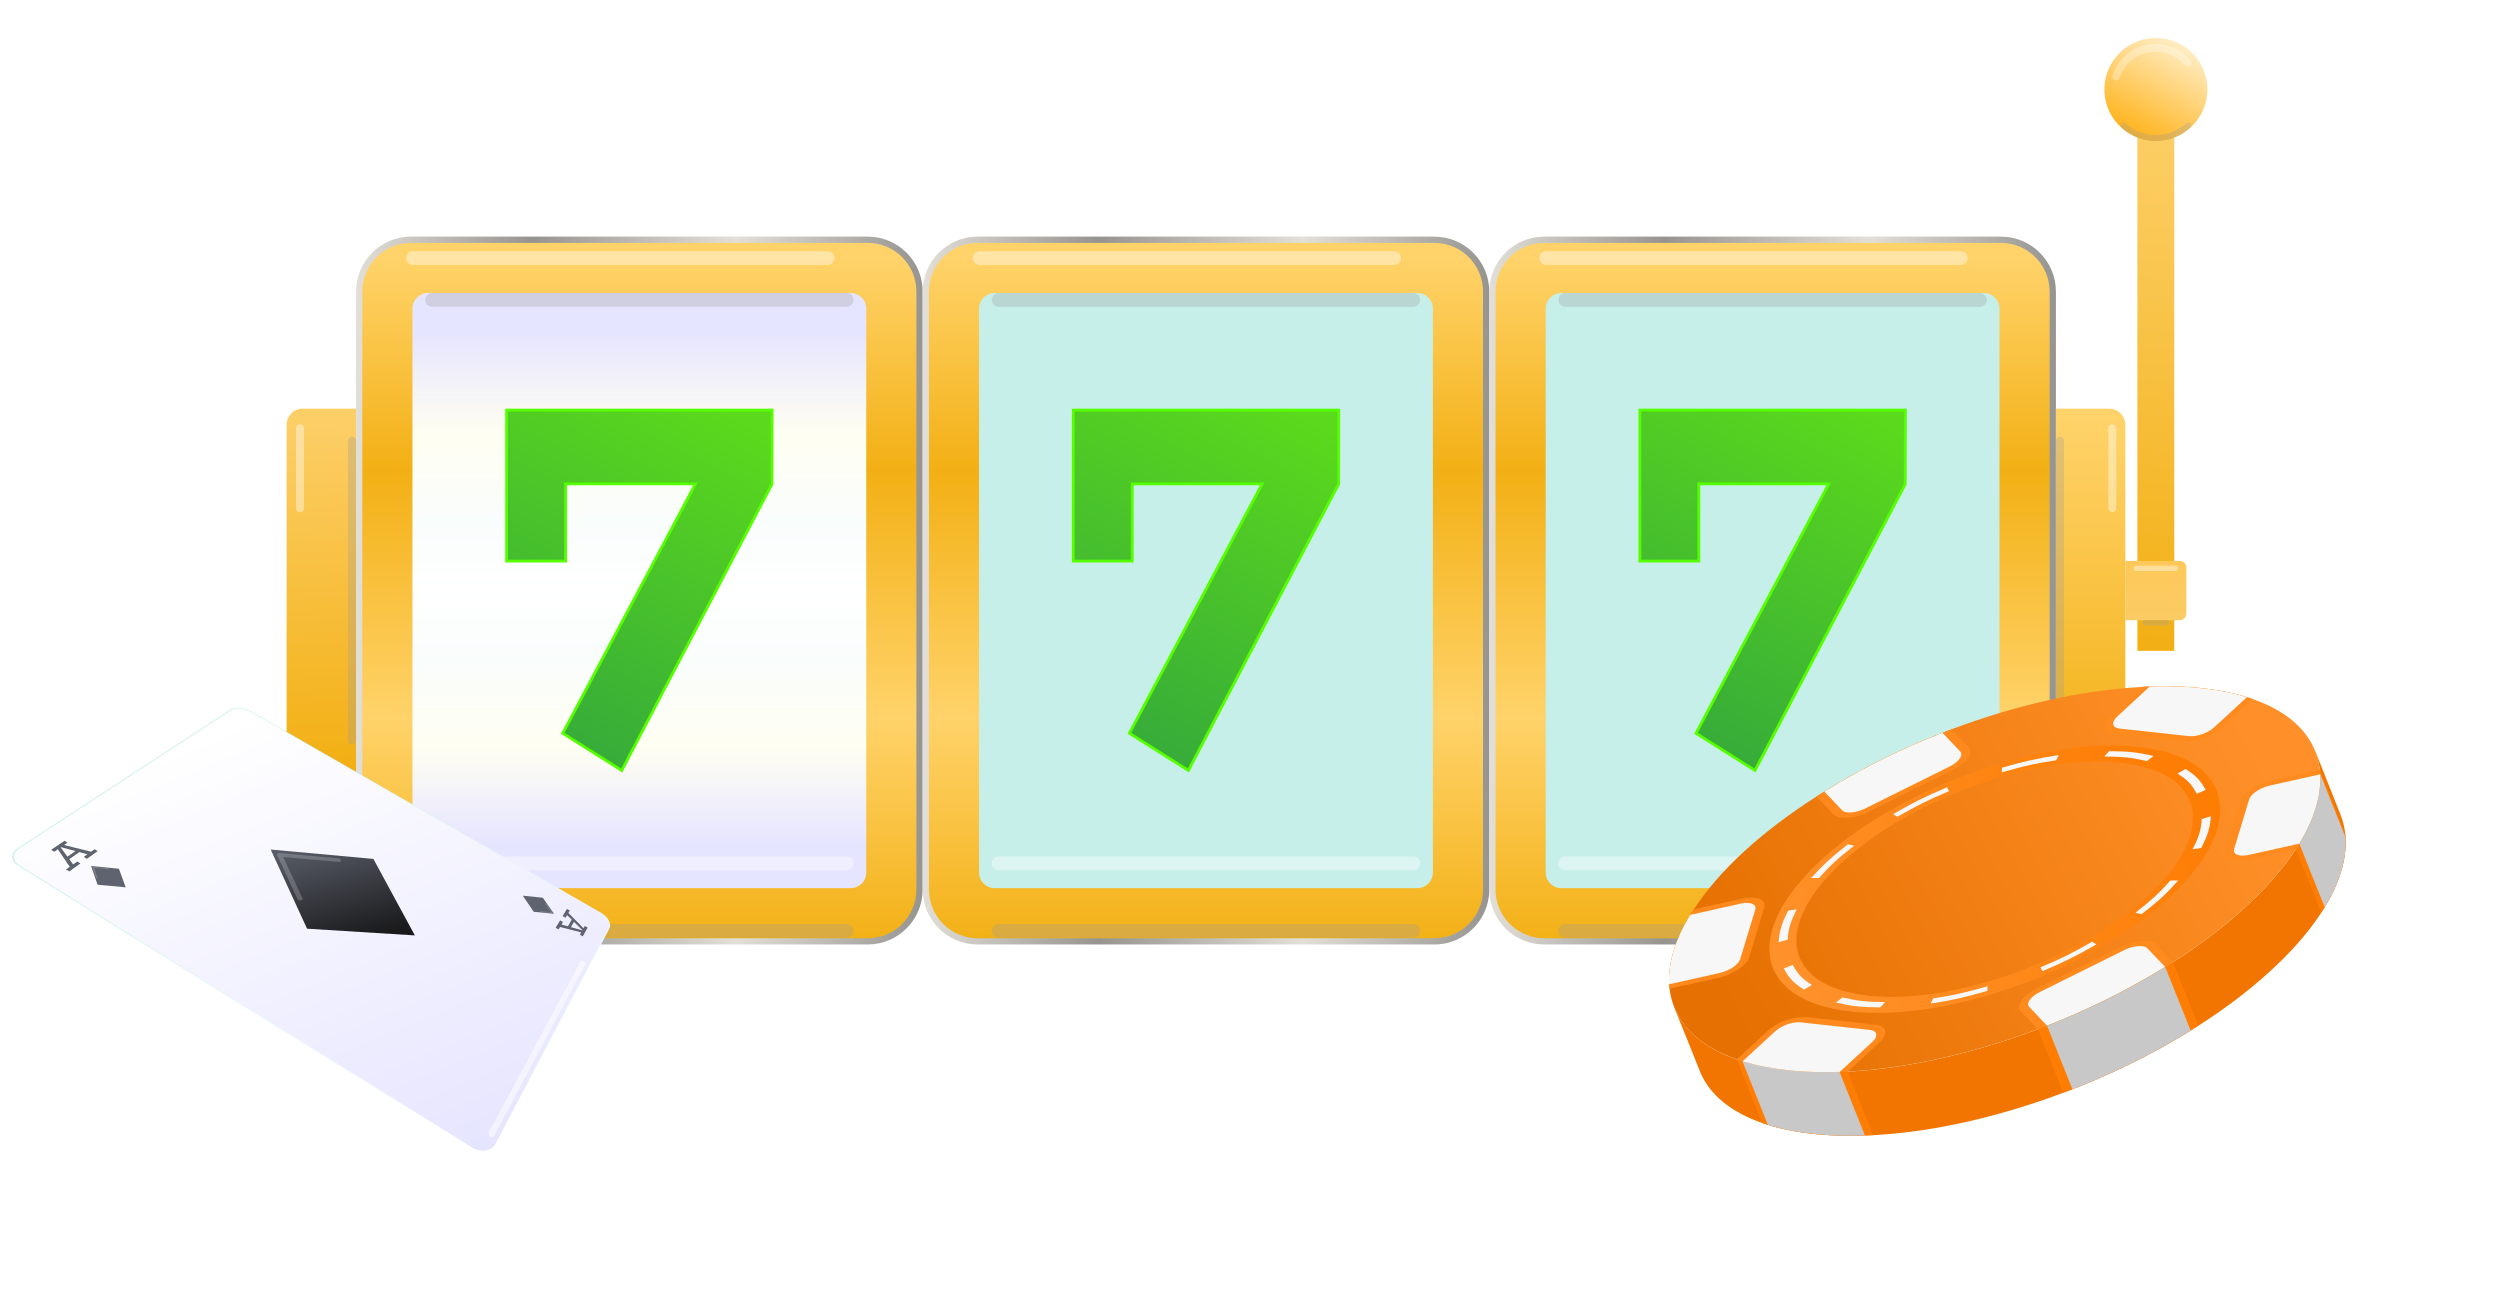 <svg width="329" height="170" viewBox="0 0 329 170" fill="none" xmlns="http://www.w3.org/2000/svg">
<g filter="url(#filter0_d_2204_21821)">
<path d="M114.186 27.14H54.093C50.096 27.14 46.856 30.38 46.856 34.377V113.058C46.856 117.055 50.096 120.295 54.093 120.295H114.186C118.183 120.295 121.423 117.055 121.423 113.058V34.377C121.423 30.38 118.183 27.14 114.186 27.14Z" fill="url(#paint0_linear_2204_21821)"/>
<path d="M114.185 27.966H54.089C50.548 27.966 47.678 30.836 47.678 34.377V113.062C47.678 116.603 50.548 119.474 54.089 119.474H114.185C117.726 119.474 120.597 116.603 120.597 113.062V34.377C120.597 30.836 117.726 27.966 114.185 27.966Z" fill="url(#paint1_linear_2204_21821)"/>
<path d="M114 36.605V110.835C114 111.964 113.087 112.876 111.958 112.876H56.321C55.192 112.876 54.279 111.964 54.279 110.835V36.605C54.279 35.476 55.192 34.563 56.321 34.563H111.958C113.087 34.563 114 35.476 114 36.605Z" fill="url(#paint2_linear_2204_21821)"/>
<path d="M101.606 49.968V59.68L81.819 97.389L74.063 92.497L91.531 59.68H74.43V69.841H66.674V49.968H101.611H101.606Z" fill="url(#paint3_linear_2204_21821)"/>
<path d="M81.888 97.658L81.715 97.549L73.811 92.561L73.893 92.406L91.215 59.861H74.616V70.023H66.483V49.778H101.796L101.774 59.762L81.892 97.653L81.888 97.658ZM74.309 92.432L81.745 97.126L101.42 59.632V50.154H66.859V69.651H74.244V59.489H91.842L74.309 92.432Z" fill="#55FF00"/>
<g style="mix-blend-mode:multiply" opacity="0.3">
<path d="M111.426 36.371H56.858C56.36 36.371 55.954 35.969 55.954 35.467C55.954 34.965 56.356 34.563 56.858 34.563H111.426C111.923 34.563 112.33 34.965 112.33 35.467C112.33 35.969 111.928 36.371 111.426 36.371Z" fill="#999999"/>
</g>
<path opacity="0.4" d="M108.903 30.869H54.335C53.838 30.869 53.431 30.466 53.431 29.965C53.431 29.463 53.834 29.06 54.335 29.06H108.903C109.401 29.06 109.807 29.463 109.807 29.965C109.807 30.466 109.405 30.869 108.903 30.869Z" fill="white"/>
<path opacity="0.4" d="M111.426 110.519H56.858C56.36 110.519 55.954 110.116 55.954 109.615C55.954 109.113 56.356 108.71 56.858 108.71H111.426C111.923 108.71 112.33 109.113 112.33 109.615C112.33 110.116 111.928 110.519 111.426 110.519Z" fill="white"/>
<g style="mix-blend-mode:multiply" opacity="0.3">
<path d="M111.426 119.404H56.858C56.36 119.404 55.954 119.002 55.954 118.5C55.954 117.998 56.356 117.596 56.858 117.596H111.426C111.923 117.596 112.33 117.998 112.33 118.5C112.33 119.002 111.928 119.404 111.426 119.404Z" fill="#999999"/>
</g>
<path d="M188.754 27.14H128.661C124.664 27.14 121.424 30.38 121.424 34.377V113.058C121.424 117.055 124.664 120.295 128.661 120.295H188.754C192.751 120.295 195.991 117.055 195.991 113.058V34.377C195.991 30.38 192.751 27.14 188.754 27.14Z" fill="url(#paint4_linear_2204_21821)"/>
<path d="M128.661 27.966H188.753C192.292 27.966 195.165 30.838 195.165 34.377V113.062C195.165 116.601 192.292 119.473 188.753 119.473H128.661C125.122 119.473 122.25 116.601 122.25 113.062V34.377C122.25 30.838 125.122 27.966 128.661 27.966Z" fill="url(#paint5_linear_2204_21821)"/>
<path d="M188.567 36.605V110.835C188.567 111.964 187.655 112.876 186.526 112.876H130.889C129.76 112.876 128.847 111.964 128.847 110.835V36.605C128.847 35.476 129.76 34.563 130.889 34.563H186.526C187.655 34.563 188.567 35.476 188.567 36.605Z" fill="url(#paint6_linear_2204_21821)"/>
<path d="M176.174 49.968V59.68L156.386 97.389L148.63 92.497L166.098 59.68H148.998V69.841H141.241V49.968H176.178H176.174Z" fill="url(#paint7_linear_2204_21821)"/>
<path d="M156.46 97.657L156.287 97.549L148.383 92.561L148.466 92.406L165.787 59.861H149.188V70.023H141.055V49.778H176.368L176.347 59.762L156.464 97.653L156.46 97.657ZM148.877 92.432L156.313 97.125L175.988 59.632V50.154H141.427V69.651H148.812V59.489H166.41L148.877 92.432Z" fill="#55FF00"/>
<g style="mix-blend-mode:multiply" opacity="0.3">
<path d="M185.994 36.371H131.426C130.928 36.371 130.521 35.969 130.521 35.467C130.521 34.965 130.924 34.563 131.426 34.563H185.994C186.491 34.563 186.898 34.965 186.898 35.467C186.898 35.969 186.495 36.371 185.994 36.371Z" fill="#999999"/>
</g>
<path opacity="0.4" d="M183.476 30.869H128.908C128.41 30.869 128.003 30.466 128.003 29.964C128.003 29.463 128.406 29.06 128.908 29.06H183.476C183.973 29.06 184.38 29.463 184.38 29.964C184.38 30.466 183.977 30.869 183.476 30.869Z" fill="white"/>
<path opacity="0.4" d="M185.994 110.519H131.426C130.928 110.519 130.521 110.116 130.521 109.615C130.521 109.113 130.924 108.71 131.426 108.71H185.994C186.491 108.71 186.898 109.113 186.898 109.615C186.898 110.116 186.495 110.519 185.994 110.519Z" fill="white"/>
<g style="mix-blend-mode:multiply" opacity="0.3">
<path d="M185.994 119.404H131.426C130.928 119.404 130.521 119.002 130.521 118.5C130.521 117.998 130.924 117.596 131.426 117.596H185.994C186.491 117.596 186.898 117.998 186.898 118.5C186.898 119.002 186.495 119.404 185.994 119.404Z" fill="#999999"/>
</g>
<path d="M263.32 27.14H203.228C199.231 27.14 195.991 30.38 195.991 34.377V113.058C195.991 117.055 199.231 120.295 203.228 120.295H263.32C267.318 120.295 270.558 117.055 270.558 113.058V34.377C270.558 30.38 267.318 27.14 263.32 27.14Z" fill="url(#paint8_linear_2204_21821)"/>
<path d="M203.229 27.966H263.321C266.859 27.966 269.732 30.838 269.732 34.377V113.062C269.732 116.601 266.859 119.473 263.321 119.473H203.229C199.69 119.473 196.817 116.601 196.817 113.062V34.377C196.817 30.838 199.69 27.966 203.229 27.966Z" fill="url(#paint9_linear_2204_21821)"/>
<path d="M263.134 36.605V110.835C263.134 111.964 262.222 112.876 261.092 112.876H205.456C204.327 112.876 203.414 111.964 203.414 110.835V36.605C203.414 35.476 204.327 34.563 205.456 34.563H261.092C262.222 34.563 263.134 35.476 263.134 36.605Z" fill="url(#paint10_linear_2204_21821)"/>
<path d="M250.745 49.968V59.68L230.958 97.389L223.201 92.497L240.67 59.68H223.569V69.841H215.812V49.968H250.749H250.745Z" fill="url(#paint11_linear_2204_21821)"/>
<path d="M231.027 97.657L230.854 97.549L222.95 92.561L223.032 92.406L240.354 59.861H223.755V70.023H215.622V49.778H250.935L250.913 59.762L231.031 97.653L231.027 97.657ZM223.443 92.432L230.88 97.125L250.554 59.632V50.154H215.994V69.651H223.379V59.489H240.977L223.443 92.432Z" fill="#55FF00"/>
<g style="mix-blend-mode:multiply" opacity="0.3">
<path d="M260.561 36.371H205.993C205.495 36.371 205.088 35.969 205.088 35.467C205.088 34.965 205.491 34.563 205.993 34.563H260.561C261.058 34.563 261.465 34.965 261.465 35.467C261.465 35.969 261.062 36.371 260.561 36.371Z" fill="#999999"/>
</g>
<path opacity="0.4" d="M258.043 30.869H203.475C202.977 30.869 202.571 30.466 202.571 29.964C202.571 29.463 202.973 29.06 203.475 29.06H258.043C258.54 29.06 258.947 29.463 258.947 29.964C258.947 30.466 258.545 30.869 258.043 30.869Z" fill="white"/>
<path opacity="0.4" d="M260.561 110.519H205.993C205.495 110.519 205.088 110.116 205.088 109.615C205.088 109.113 205.491 108.71 205.993 108.71H260.561C261.058 108.71 261.465 109.113 261.465 109.615C261.465 110.116 261.062 110.519 260.561 110.519Z" fill="white"/>
<g style="mix-blend-mode:multiply" opacity="0.3">
<path d="M260.561 119.404H205.993C205.495 119.404 205.088 119.002 205.088 118.5C205.088 117.998 205.491 117.596 205.993 117.596H260.561C261.058 117.596 261.465 117.998 261.465 118.5C261.465 119.002 261.062 119.404 260.561 119.404Z" fill="#999999"/>
</g>
<path d="M270.558 49.782H277.587C278.751 49.782 279.694 50.725 279.694 51.889V95.551C279.694 96.715 278.751 97.658 277.587 97.658H270.558V49.782Z" fill="url(#paint12_linear_2204_21821)"/>
<path d="M286.135 10.13H281.282V81.651H286.135V10.13Z" fill="url(#paint13_linear_2204_21821)"/>
<path d="M284.799 14.459C288.492 13.86 291 10.38 290.401 6.687C289.801 2.994 286.321 0.486 282.628 1.085C278.935 1.685 276.427 5.165 277.027 8.858C277.626 12.551 281.106 15.059 284.799 14.459Z" fill="url(#paint14_linear_2204_21821)"/>
<g style="mix-blend-mode:multiply" opacity="0.3">
<path d="M288.247 12.241C288.095 12.089 287.853 12.081 287.693 12.228C286.637 13.18 285.24 13.764 283.709 13.764C282.177 13.764 280.78 13.18 279.725 12.228C279.564 12.085 279.322 12.094 279.171 12.241C279.006 12.405 279.015 12.678 279.188 12.834C280.386 13.911 281.97 14.573 283.709 14.573C285.448 14.573 287.031 13.915 288.229 12.834C288.402 12.678 288.411 12.405 288.247 12.241Z" fill="#999999"/>
</g>
<path opacity="0.3" d="M278.487 6.595C278.435 6.595 278.383 6.587 278.331 6.569C278.067 6.483 277.92 6.197 278.007 5.934C278.811 3.459 281.104 1.798 283.708 1.798C285.473 1.798 287.143 2.572 288.29 3.922C288.471 4.134 288.445 4.454 288.229 4.631C288.017 4.809 287.697 4.787 287.52 4.571C286.568 3.446 285.179 2.802 283.708 2.802C281.545 2.802 279.638 4.182 278.967 6.241C278.898 6.453 278.699 6.587 278.487 6.587V6.595Z" fill="white"/>
<path d="M279.694 69.82H286.863C287.334 69.82 287.719 70.205 287.719 70.676V76.763C287.719 77.235 287.334 77.62 286.863 77.62H279.694V69.82Z" fill="url(#paint15_linear_2204_21821)"/>
<g style="mix-blend-mode:multiply" opacity="0.3">
<path d="M271.085 93.967C270.796 93.967 270.558 93.73 270.558 93.44V54C270.558 53.71 270.796 53.472 271.085 53.472C271.375 53.472 271.613 53.71 271.613 54V93.44C271.613 93.73 271.375 93.967 271.085 93.967Z" fill="#999999"/>
</g>
<path opacity="0.4" d="M277.981 63.404C277.691 63.404 277.453 63.166 277.453 62.877V52.364C277.453 52.075 277.691 51.837 277.981 51.837C278.271 51.837 278.509 52.075 278.509 52.364V62.877C278.509 63.166 278.271 63.404 277.981 63.404Z" fill="white"/>
<path d="M46.856 97.658H39.826C38.663 97.658 37.719 96.715 37.719 95.551L37.719 51.889C37.719 50.725 38.663 49.782 39.826 49.782H46.856L46.856 97.658Z" fill="url(#paint16_linear_2204_21821)"/>
<path opacity="0.4" d="M39.476 63.404C39.186 63.404 38.948 63.166 38.948 62.877V52.364C38.948 52.075 39.186 51.837 39.476 51.837C39.766 51.837 40.004 52.075 40.004 52.364V62.877C40.004 63.166 39.766 63.404 39.476 63.404Z" fill="white"/>
<g style="mix-blend-mode:multiply" opacity="0.3">
<path d="M46.328 53.472C46.618 53.472 46.856 53.71 46.856 54V93.44C46.856 93.73 46.618 93.967 46.328 93.967C46.038 93.967 45.8 93.73 45.8 93.44V54C45.8 53.71 46.038 53.472 46.328 53.472Z" fill="#999999"/>
</g>
<path opacity="0.4" d="M286.313 71.144H281.1C280.905 71.144 280.75 70.988 280.75 70.793C280.75 70.598 280.91 70.443 281.1 70.443H286.313C286.507 70.443 286.663 70.603 286.663 70.793C286.663 70.984 286.503 71.144 286.313 71.144Z" fill="white"/>
<g style="mix-blend-mode:multiply" opacity="0.3">
<path d="M285.157 78.325H282.255C282.06 78.325 281.904 78.165 281.904 77.974C281.904 77.784 282.06 77.624 282.255 77.624H285.157C285.352 77.624 285.508 77.78 285.508 77.974C285.508 78.169 285.348 78.325 285.157 78.325Z" fill="#999999"/>
</g>
</g>
<g filter="url(#filter1_f_2204_21821)">
<path d="M30.326 93.396L2.341 111.611C1.351 112.256 1.371 113.307 2.402 113.95L62.107 151.166C63.334 151.932 64.785 151.687 65.335 150.633L80.196 122.18C80.513 121.573 80.01 120.651 79.077 120.114L32.927 93.552C32.092 93.071 30.931 92.999 30.324 93.396L30.326 93.396Z" fill="url(#paint17_linear_2204_21821)"/>
<path d="M2.549 111.63L30.4 93.468C30.982 93.089 32.094 93.157 32.894 93.617L79.006 120.161C79.899 120.674 80.381 121.558 80.075 122.14L65.218 150.504C64.691 151.509 63.304 151.744 62.13 151.013L2.612 113.925C1.599 113.294 1.579 112.264 2.549 111.63Z" fill="url(#paint18_linear_2204_21821)"/>
<path d="M12.448 111.757L12.854 112.007L11.43 113.024L11.02 112.772L11.512 112.422L10.442 112.136L9.116 113.064L9.628 113.757L10.17 113.373L10.582 113.628L9.111 114.679L8.694 114.42L9.185 114.072L7.61 111.765L7.138 112.085L6.732 111.835L8.488 110.648L8.889 110.894L8.431 111.205L11.987 112.085L12.45 111.757L12.448 111.757ZM9.938 112L8.015 111.486L7.978 111.511L8.875 112.739L9.936 112.001L9.938 112Z" fill="#5E636F"/>
<path d="M73.508 122.315L73.126 122.092L73.711 121.117L74.088 121.336L73.89 121.668L74.735 121.902L75.246 121.027L74.629 120.424L74.422 120.773L74.046 120.556L74.608 119.618L74.981 119.834L74.799 120.141L76.786 122.163L76.958 121.857L77.331 122.072L76.691 123.231L76.313 123.012L76.484 122.704L73.701 121.99L73.51 122.313L73.508 122.315ZM75.132 122.015L76.634 122.433L76.648 122.409L75.536 121.315L75.132 122.015Z" fill="#5E636F"/>
<path opacity="0.5" d="M76.409 126.537L64.295 149.058C64.203 149.229 64.291 149.47 64.494 149.595C64.695 149.72 64.932 149.682 65.025 149.51L77.009 126.888C77.069 126.775 76.982 126.605 76.817 126.508C76.652 126.41 76.469 126.424 76.409 126.537Z" fill="white"/>
<path d="M35.621 111.798L40.408 122.215L54.595 123.1L49.139 113.034L35.621 111.798Z" fill="url(#paint19_linear_2204_21821)"/>
<path opacity="0.2" d="M44.822 113.356C44.771 113.407 44.681 113.436 44.575 113.426L37.266 112.775L39.799 118.199C39.865 118.339 39.771 118.476 39.589 118.502C39.407 118.528 39.205 118.433 39.139 118.292L36.473 112.534C36.404 112.383 36.564 112.24 36.778 112.259L44.511 112.958C44.691 112.974 44.851 113.093 44.868 113.221C44.875 113.275 44.859 113.321 44.822 113.358L44.822 113.356Z" fill="white"/>
<path d="M11.989 113.964L12.84 116.43L16.544 116.771L15.644 114.323L11.989 113.964Z" fill="#5E636F"/>
<path opacity="0.2" d="M14.414 114.385C14.396 114.397 14.372 114.404 14.342 114.403L12.388 114.213L12.842 115.519C12.854 115.552 12.823 115.584 12.775 115.587C12.727 115.591 12.677 115.569 12.667 115.534L12.187 114.148C12.175 114.112 12.222 114.076 12.279 114.083L14.35 114.284C14.399 114.29 14.437 114.32 14.436 114.352C14.437 114.364 14.428 114.375 14.416 114.385L14.414 114.385Z" fill="white"/>
<path d="M72.903 120.253L71.436 118.143L68.796 117.87L70.242 119.993L72.903 120.253Z" fill="#5E636F"/>
<path opacity="0.2" d="M71.082 119.92C71.089 119.909 71.105 119.903 71.126 119.905L72.539 120.043L71.754 118.915C71.735 118.888 71.745 118.86 71.776 118.857C71.807 118.854 71.848 118.871 71.868 118.9L72.699 120.097C72.721 120.13 72.701 120.162 72.661 120.157L71.162 120.011C71.126 120.008 71.09 119.98 71.079 119.952C71.075 119.94 71.076 119.929 71.08 119.923L71.082 119.92Z" fill="white"/>
</g>
<g filter="url(#filter2_d_2204_21821)">
<path d="M228.554 136.423L228.555 136.432C232.897 137.926 238.17 138.298 243.166 138.031C251.391 137.606 260.59 135.423 269.384 131.991C269.791 131.832 270.197 131.67 270.604 131.507C270.755 131.446 270.876 131.394 271.001 131.345C271.051 131.322 271.101 131.299 271.152 131.28C280.381 127.472 289.054 122.299 295.527 116.345C303.906 108.632 306.832 101.245 304.662 95.846C304.67 95.845 304.679 95.844 304.688 95.843C304.688 95.843 308.023 104.237 308.025 104.254C310.159 109.644 307.228 117.014 298.872 124.702C292.399 130.661 283.727 135.834 274.497 139.638C274.447 139.661 274.397 139.684 274.346 139.702C274.225 139.751 274.104 139.804 273.949 139.864C273.542 140.027 273.14 140.19 272.729 140.344C263.935 143.785 254.736 145.963 246.511 146.389C241.515 146.656 236.238 146.284 231.904 144.789C227.797 143.361 225.094 141.104 223.829 138.278C223.82 138.275 220.464 129.901 220.464 129.901C220.469 129.9 220.473 129.896 220.476 129.891C221.739 132.73 224.446 134.991 228.558 136.418L228.554 136.423Z" fill="#F17500"/>
<path d="M228.559 136.427C232.897 137.921 238.17 138.293 243.166 138.027L246.507 146.389C241.511 146.656 236.234 146.284 231.9 144.789C231.9 144.789 231.899 144.781 231.895 144.781L228.555 136.423L228.556 136.432L228.559 136.427Z" fill="#FF7D03"/>
<path d="M305.274 98.342C305.274 98.342 305.296 98.3 305.295 98.296L308.605 106.57C308.995 109.672 307.968 113.259 305.478 117.089L302.138 108.736L302.137 108.727C304.59 104.953 305.617 101.414 305.274 98.342Z" fill="#FF7D03"/>
<path d="M222.864 116.706L222.905 116.68C224.502 114.225 226.666 111.677 229.482 109.087C232.298 106.498 235.542 104.067 239.056 101.816L239.083 101.782C245.393 97.836 250.559 95.346 256.832 92.966C265.253 89.798 273.972 87.822 281.817 87.407L281.967 87.382C283.958 87.268 290.84 86.999 296.449 88.992C308.424 93.143 308.549 104.354 295.535 116.331C289.062 122.289 280.389 127.458 271.16 131.266C271.11 131.289 271.06 131.312 271.009 131.331C270.888 131.379 270.767 131.432 270.612 131.493C270.205 131.656 269.803 131.818 269.392 131.973C260.598 135.414 251.399 137.592 243.174 138.018C238.178 138.284 232.901 137.912 228.567 136.417L228.566 136.409C223.186 134.548 220.191 131.261 219.716 127.114L219.714 127.097C219.3 123.464 220.943 119.595 222.867 116.697L222.864 116.706Z" fill="url(#paint20_linear_2204_21821)"/>
<path d="M287.314 94.575L278.198 93.576C276.679 93.412 276.464 92.333 277.715 91.185L281.81 87.418L281.96 87.392C283.951 87.278 290.832 87.009 296.441 89.002L292.332 92.792C291.085 93.94 288.829 94.749 287.311 94.584L287.314 94.575Z" fill="#FF8A1D"/>
<path d="M295.687 88.752L291.418 92.687C290.584 93.452 289.086 93.989 288.072 93.878L278.956 92.88C277.942 92.769 277.806 92.053 278.64 91.283L282.903 87.344C285.482 87.248 290.929 87.255 295.687 88.752Z" fill="#F7F7F7"/>
<path d="M256.979 98.313L245.886 103.823C244.646 104.441 243.316 104.714 242.368 104.609C241.899 104.56 241.524 104.413 241.301 104.175L239.051 101.821L239.078 101.787C245.388 97.841 250.555 95.351 256.828 92.971L259.079 95.339C259.762 96.059 258.824 97.392 256.979 98.308L256.979 98.313Z" fill="#FF891C"/>
<path d="M255.637 93.439L257.959 95.895C258.419 96.373 257.795 97.26 256.555 97.878L245.47 103.387C244.645 103.797 243.751 103.979 243.118 103.909C242.807 103.873 242.556 103.778 242.408 103.62L240.078 101.173C245.536 97.833 250.223 95.549 255.637 93.434L255.637 93.439Z" fill="#F7F7F7"/>
<path d="M222.863 116.707L222.904 116.68L229.244 115.268C229.88 115.124 230.449 115.087 230.918 115.136C231.87 115.241 232.386 115.718 232.169 116.442L230.201 122.953C229.874 124.035 228.028 125.266 226.09 125.699L219.714 127.102C219.3 123.469 220.943 119.6 222.867 116.702L222.863 116.707Z" fill="#FF891C"/>
<path d="M230.159 115.836C229.849 115.8 229.468 115.829 229.041 115.924L222.423 117.402C221.942 118.19 221.517 118.98 221.157 119.763C221.115 119.855 221.076 119.943 221.038 120.026C220.722 120.734 220.454 121.442 220.243 122.139C220.005 122.922 219.843 123.674 219.745 124.407C219.742 124.425 219.74 124.443 219.737 124.46C219.681 124.9 219.649 125.327 219.638 125.744C219.639 125.753 219.641 125.766 219.642 125.774C219.639 125.832 219.641 125.888 219.639 125.945C219.639 126.142 219.642 126.334 219.651 126.53L226.272 125.052C227.562 124.766 228.796 123.943 229.01 123.224L230.995 116.71C231.139 116.226 230.789 115.911 230.156 115.84L230.159 115.836Z" fill="#F7F7F7"/>
<path d="M228.554 136.423L232.664 132.641C233.92 131.488 236.179 130.679 237.698 130.848L246.815 131.846C248.333 132.011 248.54 133.091 247.285 134.244L243.171 138.031C238.174 138.298 232.897 137.926 228.564 136.431L228.554 136.423Z" fill="#FF891C"/>
<path d="M239.634 110.203C250.067 100.602 268.821 93.915 281.427 95.298C294.041 96.68 295.814 105.618 285.382 115.22C274.953 124.816 256.203 131.498 243.588 130.116C230.983 128.733 229.21 119.795 239.639 110.203L239.634 110.203ZM245.856 128.029C256.952 129.246 273.45 123.359 282.619 114.921C291.797 106.477 290.239 98.613 279.143 97.396C268.056 96.177 251.566 102.059 242.388 110.503C233.219 118.942 234.769 126.81 245.856 128.024L245.856 128.029Z" fill="url(#paint21_linear_2204_21821)"/>
<path d="M256.227 100.609C254.806 101.212 253.644 101.738 252.578 102.267C251.5 102.802 250.414 103.394 249.132 104.139L249.687 104.493C250.925 103.779 251.964 103.21 252.989 102.703C254.009 102.197 255.122 101.693 256.484 101.119L256.231 100.605L256.227 100.609Z" fill="#F7F7F7"/>
<path d="M280.669 95.998C279.766 95.897 278.795 95.859 277.565 95.851L276.938 96.554C278.12 96.559 279.047 96.597 279.91 96.69C280.774 96.787 281.582 96.934 282.522 97.168L283.396 96.489C282.416 96.252 281.577 96.095 280.669 95.994L280.669 95.998Z" fill="#F7F7F7"/>
<path d="M236.459 116.668L235.34 116.83C234.898 117.667 234.602 118.351 234.417 118.979C234.22 119.613 234.112 120.255 234.067 120.999L235.258 120.654C235.302 119.936 235.404 119.321 235.583 118.724C235.763 118.127 236.053 117.469 236.459 116.668Z" fill="#F7F7F7"/>
<path d="M290.95 104.422L289.751 104.777C289.708 105.495 289.605 106.11 289.426 106.707C289.247 107.304 288.964 107.956 288.541 108.76L289.677 108.591C290.114 107.755 290.411 107.075 290.599 106.442C290.797 105.812 290.905 105.166 290.95 104.422Z" fill="#F7F7F7"/>
<path d="M275.317 120.93C274.096 121.638 273.044 122.213 272.024 122.72C271.003 123.226 269.891 123.729 268.528 124.304L268.79 124.808C270.202 124.211 271.364 123.685 272.439 123.151C273.513 122.621 274.602 122.024 275.885 121.279L275.313 120.931L275.317 120.93Z" fill="#F7F7F7"/>
<path d="M270.941 96.367C269.556 96.572 268.385 96.789 267.258 97.04C266.131 97.287 264.924 97.608 263.474 98.03L263.432 98.643C264.827 98.235 265.978 97.929 267.055 97.692C268.135 97.451 269.25 97.253 270.584 97.054L270.941 96.367Z" fill="#F7F7F7"/>
<path d="M243.187 108.106C242.119 108.936 241.278 109.633 240.547 110.304C239.824 110.97 239.124 111.686 238.362 112.544L239.382 112.55C240.113 111.725 240.776 111.035 241.463 110.404C242.158 109.763 242.964 109.101 244 108.3L243.187 108.106Z" fill="#F7F7F7"/>
<path d="M287.612 98.194L286.564 98.804C287.226 99.221 287.714 99.596 288.1 99.999C288.467 100.401 288.785 100.864 289.091 101.456L290.262 100.964C289.944 100.347 289.607 99.864 289.211 99.444C288.814 99.019 288.298 98.626 287.616 98.194L287.612 98.194Z" fill="#F7F7F7"/>
<path d="M235.916 123.967L234.754 124.458C235.081 125.078 235.41 125.562 235.805 125.978C236.202 126.402 236.709 126.792 237.396 127.233L238.444 126.623C237.782 126.206 237.302 125.822 236.916 125.422C236.549 125.021 236.231 124.557 235.916 123.962L235.916 123.967Z" fill="#F7F7F7"/>
<path d="M242.486 128.256L241.612 128.934C242.596 129.166 243.457 129.325 244.339 129.425C245.22 129.52 246.214 129.568 247.444 129.577L248.07 128.873C246.889 128.868 245.961 128.826 245.098 128.733C244.235 128.64 243.431 128.488 242.483 128.26L242.486 128.256Z" fill="#F7F7F7"/>
<path d="M286.646 112.876L285.635 112.869C284.903 113.693 284.231 114.38 283.536 115.021C282.845 115.657 282.044 116.327 281.016 117.118L281.82 117.314C282.893 116.491 283.731 115.795 284.462 115.124C285.192 114.453 285.887 113.734 286.646 112.876Z" fill="#F7F7F7"/>
<path d="M261.57 126.782C260.185 127.192 259.033 127.494 257.957 127.735C256.877 127.977 255.754 128.184 254.42 128.379L254.062 129.066C255.456 128.855 256.618 128.644 257.754 128.388C258.881 128.141 260.088 127.82 261.538 127.398L261.57 126.782Z" fill="#F7F7F7"/>
<path d="M292.851 108.971L294.819 102.46C295.146 101.378 296.991 100.147 298.93 99.714L305.282 98.292C305.639 101.376 304.614 104.932 302.145 108.725L302.137 108.73L295.767 110.146C295.127 110.291 294.553 110.328 294.089 110.278C293.141 110.173 292.625 109.696 292.847 108.972L292.851 108.971Z" fill="#FF8A1D"/>
<path d="M295.989 102.205C296.215 101.48 297.441 100.658 298.739 100.37L305.344 98.898C305.497 101.642 304.588 104.738 302.588 108.025L295.975 109.498C295.544 109.594 295.162 109.623 294.848 109.587C294.214 109.517 293.873 109.196 294.017 108.717L295.984 102.205L295.989 102.205Z" fill="#F7F7F7"/>
<path d="M268.174 132.44L265.936 130.08C265.253 129.359 266.191 128.026 268.032 127.11L279.126 121.6C280.362 120.987 281.696 120.713 282.648 120.818C283.113 120.868 283.487 121.01 283.71 121.248L285.96 123.598C281.392 126.521 276.368 129.122 271.151 131.276C271.101 131.299 271.051 131.322 271.001 131.341C270.879 131.389 270.758 131.442 270.603 131.503C270.197 131.666 269.795 131.828 269.383 131.983C268.981 132.145 268.572 132.287 268.169 132.436L268.174 132.44Z" fill="#FF8A1D"/>
<path d="M268.445 127.55L279.542 122.035C280.363 121.626 281.248 121.445 281.886 121.515C282.2 121.55 282.451 121.645 282.604 121.803L284.935 124.258C280.648 126.913 275.98 129.287 271.156 131.275C271.106 131.298 271.056 131.321 271.006 131.34C270.884 131.389 270.763 131.441 270.608 131.502C270.202 131.665 269.8 131.827 269.388 131.982L267.057 129.523C266.592 129.04 267.221 128.158 268.448 127.545L268.445 127.55Z" fill="#F7F7F7"/>
<path d="M229.405 136.683C233.23 137.849 237.679 138.212 242.002 138.067L242.086 138.076L245.427 146.438C241.044 146.589 236.524 146.226 232.653 145.034L229.312 136.672L229.405 136.683Z" fill="#C8C8C8"/>
<path d="M305.328 98.905C305.328 98.905 305.345 98.899 305.353 98.894L308.663 107.172C308.845 109.938 307.952 113.064 305.93 116.388L302.589 108.025C304.585 104.739 305.491 101.652 305.332 98.905L305.328 98.905Z" fill="#C8C8C8"/>
<path d="M269.388 131.986C269.795 131.828 270.202 131.665 270.608 131.502C270.759 131.441 270.88 131.389 271.006 131.34C271.056 131.317 271.106 131.294 271.156 131.275C276.365 129.126 281.38 126.53 285.936 123.618C285.949 123.616 285.967 123.614 285.975 123.613L289.311 131.963C284.742 134.886 279.719 137.487 274.497 139.642C274.448 139.665 274.398 139.688 274.347 139.707C274.226 139.755 274.105 139.808 273.949 139.869C273.543 140.031 273.141 140.194 272.729 140.349C272.327 140.507 271.923 140.648 271.52 140.801L268.18 132.448C268.18 132.448 268.179 132.439 268.178 132.435C268.582 132.285 268.982 132.145 269.384 131.987L269.388 131.986Z" fill="#FF7D03"/>
<path d="M269.388 131.986C269.795 131.827 270.201 131.664 270.608 131.501C270.759 131.441 270.88 131.388 271.005 131.339C271.055 131.316 271.105 131.293 271.156 131.275C275.984 129.281 280.648 126.912 284.935 124.257L284.945 124.265L288.285 132.618C283.998 135.274 279.33 137.648 274.502 139.641C274.452 139.664 274.402 139.687 274.351 139.706C274.23 139.754 274.109 139.807 273.954 139.868C273.547 140.031 273.145 140.193 272.734 140.348L269.393 131.99L269.388 131.986Z" fill="#C8C8C8"/>
<path d="M229.329 136.661L233.59 132.74C234.428 131.97 235.93 131.428 236.944 131.539L246.061 132.538C247.075 132.649 247.21 133.364 246.369 134.14L242.104 138.065C237.72 138.216 233.2 137.853 229.329 136.661Z" fill="#F7F7F7"/>
</g>
<defs>
<filter id="filter0_d_2204_21821" x="33.719" y="0.997" width="260.77" height="127.299" filterUnits="userSpaceOnUse" color-interpolation-filters="sRGB">
<feFlood flood-opacity="0" result="BackgroundImageFix"/>
<feColorMatrix in="SourceAlpha" type="matrix" values="0 0 0 0 0 0 0 0 0 0 0 0 0 0 0 0 0 0 127 0" result="hardAlpha"/>
<feOffset dy="4"/>
<feGaussianBlur stdDeviation="2"/>
<feComposite in2="hardAlpha" operator="out"/>
<feColorMatrix type="matrix" values="0 0 0 0 0 0 0 0 0 0 0 0 0 0 0 0 0 0 0.25 0"/>
<feBlend mode="normal" in2="BackgroundImageFix" result="effect1_dropShadow_2204_21821"/>
<feBlend mode="normal" in="SourceGraphic" in2="effect1_dropShadow_2204_21821" result="shape"/>
</filter>
<filter id="filter1_f_2204_21821" x="0.614" y="92.139" width="80.677" height="60.474" filterUnits="userSpaceOnUse" color-interpolation-filters="sRGB">
<feFlood flood-opacity="0" result="BackgroundImageFix"/>
<feBlend mode="normal" in="SourceGraphic" in2="BackgroundImageFix" result="shape"/>
<feGaussianBlur stdDeviation="0.5" result="effect1_foregroundBlur_2204_21821"/>
</filter>
<filter id="filter2_d_2204_21821" x="199.638" y="70.302" width="129.058" height="99.168" filterUnits="userSpaceOnUse" color-interpolation-filters="sRGB">
<feFlood flood-opacity="0" result="BackgroundImageFix"/>
<feColorMatrix in="SourceAlpha" type="matrix" values="0 0 0 0 0 0 0 0 0 0 0 0 0 0 0 0 0 0 127 0" result="hardAlpha"/>
<feOffset dy="3"/>
<feGaussianBlur stdDeviation="10"/>
<feComposite in2="hardAlpha" operator="out"/>
<feColorMatrix type="matrix" values="0 0 0 0 0.273 0 0 0 0 0.273 0 0 0 0 0.273 0 0 0 0.1 0"/>
<feBlend mode="normal" in2="BackgroundImageFix" result="effect1_dropShadow_2204_21821"/>
<feBlend mode="normal" in="SourceGraphic" in2="effect1_dropShadow_2204_21821" result="shape"/>
</filter>
<linearGradient id="paint0_linear_2204_21821" x1="46.856" y1="73.718" x2="121.423" y2="73.718" gradientUnits="userSpaceOnUse">
<stop stop-color="#E2DFD8"/>
<stop offset="0.31" stop-color="#959490"/>
<stop offset="0.67" stop-color="#E2DFD8"/>
<stop offset="1" stop-color="#959490"/>
</linearGradient>
<linearGradient id="paint1_linear_2204_21821" x1="84.137" y1="29.956" x2="84.137" y2="120.265" gradientUnits="userSpaceOnUse">
<stop stop-color="#FFD36A"/>
<stop offset="0.31" stop-color="#F3B015"/>
<stop offset="0.67" stop-color="#FFD36A"/>
<stop offset="1" stop-color="#F3B015"/>
</linearGradient>
<linearGradient id="paint2_linear_2204_21821" x1="84.137" y1="36.847" x2="84.137" y2="110.748" gradientUnits="userSpaceOnUse">
<stop stop-color="#E6E5FF"/>
<stop offset="0.04" stop-color="#E6E5FF"/>
<stop offset="0.22" stop-color="#FFFEF2"/>
<stop offset="0.38" stop-color="#F9FDFC"/>
<stop offset="0.5" stop-color="white"/>
<stop offset="0.62" stop-color="#F9FDFC"/>
<stop offset="0.78" stop-color="#FFFEF2"/>
<stop offset="0.95" stop-color="#E6E5FF"/>
<stop offset="1" stop-color="#E6E5FF"/>
</linearGradient>
<linearGradient id="paint3_linear_2204_21821" x1="64.757" y1="91.385" x2="88.836" y2="46.455" gradientUnits="userSpaceOnUse">
<stop stop-color="#35A93B"/>
<stop offset="1" stop-color="#5BD91C"/>
</linearGradient>
<linearGradient id="paint4_linear_2204_21821" x1="121.424" y1="-180.452" x2="195.991" y2="-180.452" gradientUnits="userSpaceOnUse">
<stop stop-color="#E2DFD8"/>
<stop offset="0.31" stop-color="#959490"/>
<stop offset="0.67" stop-color="#E2DFD8"/>
<stop offset="1" stop-color="#959490"/>
</linearGradient>
<linearGradient id="paint5_linear_2204_21821" x1="158.705" y1="29.956" x2="158.705" y2="120.265" gradientUnits="userSpaceOnUse">
<stop stop-color="#FFD36A"/>
<stop offset="0.31" stop-color="#F3B015"/>
<stop offset="0.67" stop-color="#FFD36A"/>
<stop offset="1" stop-color="#F3B015"/>
</linearGradient>
<linearGradient id="paint6_linear_2204_21821" x1="158.705" y1="-180.452" x2="158.705" y2="-180.452" gradientUnits="userSpaceOnUse">
<stop stop-color="#C7EFE9"/>
<stop offset="0.04" stop-color="#CDF0EB"/>
<stop offset="0.22" stop-color="#E8F8F6"/>
<stop offset="0.38" stop-color="#F9FDFC"/>
<stop offset="0.5" stop-color="white"/>
<stop offset="0.62" stop-color="#F9FDFC"/>
<stop offset="0.78" stop-color="#E9F8F6"/>
<stop offset="0.95" stop-color="#CFF1EC"/>
<stop offset="1" stop-color="#C7EFE9"/>
</linearGradient>
<linearGradient id="paint7_linear_2204_21821" x1="139.325" y1="91.385" x2="163.403" y2="46.455" gradientUnits="userSpaceOnUse">
<stop stop-color="#35A93B"/>
<stop offset="1" stop-color="#5BD91C"/>
</linearGradient>
<linearGradient id="paint8_linear_2204_21821" x1="195.991" y1="-180.452" x2="270.558" y2="-180.452" gradientUnits="userSpaceOnUse">
<stop stop-color="#E2DFD8"/>
<stop offset="0.31" stop-color="#959490"/>
<stop offset="0.67" stop-color="#E2DFD8"/>
<stop offset="1" stop-color="#959490"/>
</linearGradient>
<linearGradient id="paint9_linear_2204_21821" x1="233.277" y1="29.956" x2="233.277" y2="120.265" gradientUnits="userSpaceOnUse">
<stop stop-color="#FFD36A"/>
<stop offset="0.31" stop-color="#F3B015"/>
<stop offset="0.67" stop-color="#FFD36A"/>
<stop offset="1" stop-color="#F3B015"/>
</linearGradient>
<linearGradient id="paint10_linear_2204_21821" x1="233.276" y1="-180.452" x2="233.276" y2="-180.452" gradientUnits="userSpaceOnUse">
<stop stop-color="#C7EFE9"/>
<stop offset="0.04" stop-color="#CDF0EB"/>
<stop offset="0.22" stop-color="#E8F8F6"/>
<stop offset="0.38" stop-color="#F9FDFC"/>
<stop offset="0.5" stop-color="white"/>
<stop offset="0.62" stop-color="#F9FDFC"/>
<stop offset="0.78" stop-color="#E9F8F6"/>
<stop offset="0.95" stop-color="#CFF1EC"/>
<stop offset="1" stop-color="#C7EFE9"/>
</linearGradient>
<linearGradient id="paint11_linear_2204_21821" x1="213.892" y1="91.385" x2="237.975" y2="46.455" gradientUnits="userSpaceOnUse">
<stop stop-color="#35A93B"/>
<stop offset="1" stop-color="#5BD91C"/>
</linearGradient>
<linearGradient id="paint12_linear_2204_21821" x1="275.126" y1="98.488" x2="275.126" y2="50.768" gradientUnits="userSpaceOnUse">
<stop stop-color="#F3B015"/>
<stop offset="1" stop-color="#FFD36A"/>
</linearGradient>
<linearGradient id="paint13_linear_2204_21821" x1="286.975" y1="11.575" x2="280.395" y2="80.674" gradientUnits="userSpaceOnUse">
<stop stop-color="#FCCF67"/>
<stop offset="1" stop-color="#F3B015"/>
</linearGradient>
<linearGradient id="paint14_linear_2204_21821" x1="280.701" y1="13.339" x2="286.753" y2="2.174" gradientUnits="userSpaceOnUse">
<stop stop-color="#FFB521"/>
<stop offset="1" stop-color="#FFEBBE"/>
</linearGradient>
<linearGradient id="paint15_linear_2204_21821" x1="283.709" y1="77.754" x2="283.709" y2="69.98" gradientUnits="userSpaceOnUse">
<stop stop-color="#FACC64"/>
<stop offset="1" stop-color="#FFC859"/>
</linearGradient>
<linearGradient id="paint16_linear_2204_21821" x1="43.365" y1="96.425" x2="41.319" y2="51.374" gradientUnits="userSpaceOnUse">
<stop stop-color="#F3B015"/>
<stop offset="1" stop-color="#FCCE66"/>
</linearGradient>
<linearGradient id="paint17_linear_2204_21821" x1="32.312" y1="92.902" x2="53.785" y2="153.397" gradientUnits="userSpaceOnUse">
<stop stop-color="#C7EFE9"/>
<stop offset="1" stop-color="white"/>
</linearGradient>
<linearGradient id="paint18_linear_2204_21821" x1="56.118" y1="153.908" x2="31.77" y2="94.839" gradientUnits="userSpaceOnUse">
<stop stop-color="#E6E5FF"/>
<stop offset="1" stop-color="white"/>
</linearGradient>
<linearGradient id="paint19_linear_2204_21821" x1="46.872" y1="123.857" x2="42.767" y2="108.912" gradientUnits="userSpaceOnUse">
<stop stop-color="#1A1A1C"/>
<stop offset="1" stop-color="#5E636F"/>
</linearGradient>
<linearGradient id="paint20_linear_2204_21821" x1="226.239" y1="128.327" x2="295.433" y2="91.699" gradientUnits="userSpaceOnUse">
<stop stop-color="#E67001"/>
<stop offset="1" stop-color="#FF9029"/>
</linearGradient>
<linearGradient id="paint21_linear_2204_21821" x1="236.436" y1="127.202" x2="287.066" y2="96.062" gradientUnits="userSpaceOnUse">
<stop stop-color="#FF912B"/>
<stop offset="1" stop-color="#FE7D03"/>
</linearGradient>
</defs>
</svg>
